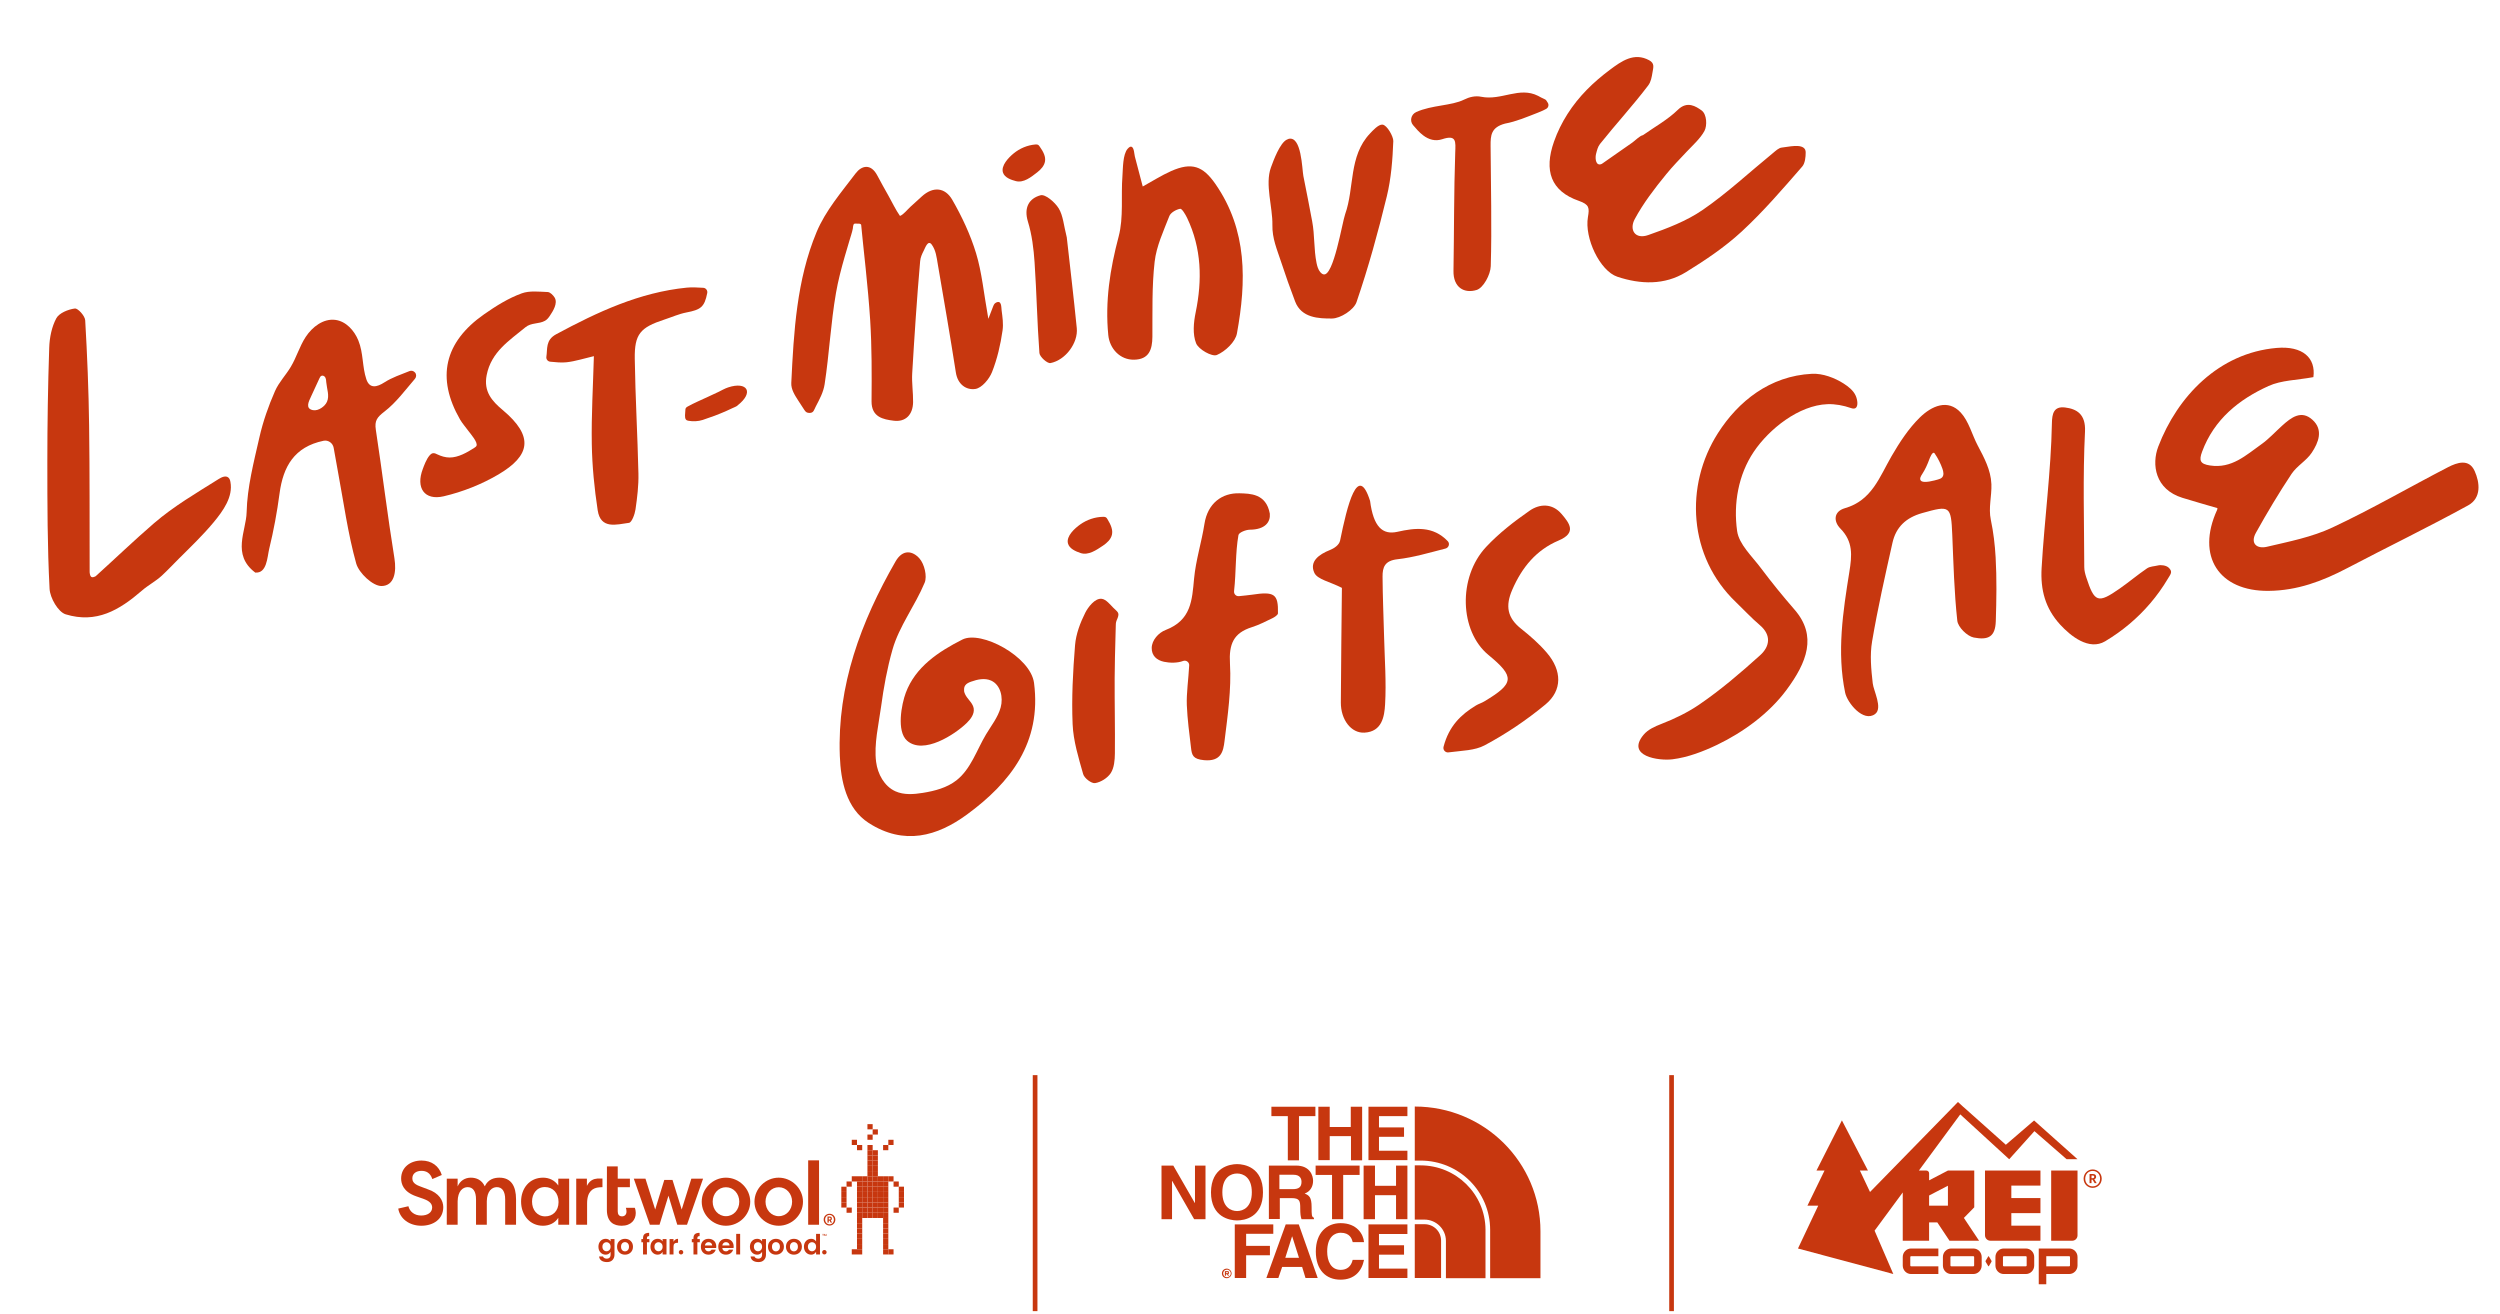 <svg width="466" height="245" viewBox="0 0 466 245" fill="none" xmlns="http://www.w3.org/2000/svg">
<path d="M60.295 82.162C54.867 83.299 52.781 86.942 52.108 91.979C51.651 95.459 51.005 98.908 50.177 102.316C49.806 103.875 49.764 106.913 47.579 106.728C43.145 103.392 45.89 98.981 45.971 95.496C46.079 90.834 47.302 86.156 48.346 81.555C49.016 78.596 50.038 75.666 51.263 72.892C52.006 71.211 53.295 69.918 54.215 68.361C55.279 66.578 55.84 64.545 56.983 62.802C58.206 60.934 60.275 59.346 62.495 59.626C64.5 59.881 66.046 61.609 66.802 63.479C67.751 65.809 67.506 68.38 68.287 70.695C68.895 72.509 70.263 72.172 71.659 71.272C73.08 70.358 74.731 69.815 76.32 69.174C76.687 69.026 77.099 69.126 77.366 69.444C77.646 69.779 77.632 70.266 77.353 70.6C75.527 72.722 73.844 75.038 71.671 76.709C70.279 77.783 69.796 78.409 70.055 80.112C71.272 88.081 72.231 96.095 73.52 104.06C73.933 106.623 73.499 109.21 71.113 109.235C69.495 109.25 66.899 106.821 66.394 105.025C64.835 99.434 64.059 93.621 62.988 87.897C62.717 86.435 62.466 84.978 62.196 83.47C62.037 82.583 61.186 81.975 60.304 82.16L60.295 82.162ZM60.646 70.369C60.499 70.111 60.183 69.93 59.912 70.052C59.726 70.14 59.625 70.341 59.539 70.53C59.012 71.678 58.485 72.825 57.949 73.974C57.554 74.833 56.848 76.159 58.329 76.452C58.87 76.557 59.438 76.354 59.897 76.052C60.339 75.763 60.736 75.371 60.951 74.884C61.447 73.769 60.927 72.498 60.819 71.281C60.793 70.984 60.79 70.663 60.639 70.379L60.646 70.369Z" fill="#C7370F"/>
<path d="M17.816 107.425C21.449 104.137 24.988 100.737 28.7 97.536C32.413 94.335 36.619 91.897 40.766 89.286C41.318 88.94 42.071 88.594 42.568 89.018C42.805 89.214 42.897 89.527 42.953 89.838C43.465 92.594 41.621 95.186 39.829 97.347C37.825 99.757 35.558 101.931 33.343 104.131C32.323 105.138 31.273 106.278 30.189 107.278C29.026 108.356 27.624 109.065 26.452 110.09C22.211 113.762 17.959 116.254 12.245 114.512C10.841 114.086 9.324 111.445 9.24 109.748C8.829 101.882 8.826 93.989 8.824 86.105C8.825 78.999 8.936 71.901 9.175 64.798C9.236 62.937 9.635 60.924 10.502 59.322C11.04 58.338 12.707 57.673 13.95 57.505C14.522 57.43 15.837 58.889 15.882 59.705C16.261 66.221 16.524 72.749 16.611 79.272C16.736 88.406 16.686 97.536 16.71 106.67C16.799 107.524 17.028 107.831 17.814 107.416L17.816 107.425Z" fill="#C7370F"/>
<path d="M110.697 66.387C108.807 66.827 107.233 67.347 105.617 67.526C104.621 67.64 103.591 67.513 102.568 67.422C102.102 67.377 101.771 66.96 101.844 66.499C102.077 65.037 101.654 63.392 103.666 62.308C111.367 58.163 119.198 54.49 128.033 53.613C129.032 53.517 130.053 53.59 131.079 53.645C131.568 53.667 131.927 54.134 131.83 54.618C131.315 57.265 130.602 57.731 127.947 58.244C126.548 58.513 125.219 59.117 123.852 59.563C119.345 61.039 118.254 62.26 118.32 66.872C118.425 74.005 118.842 81.137 119.003 88.278C119.054 90.503 118.777 92.742 118.458 94.951C118.329 95.862 117.76 97.392 117.241 97.458C114.959 97.757 111.957 98.734 111.409 95.114C110.79 91.04 110.38 86.91 110.311 82.793C110.219 77.37 110.546 71.936 110.699 66.396L110.697 66.387Z" fill="#C7370F"/>
<path d="M80.087 84.865C80.279 84.656 80.474 84.52 80.687 84.482C80.989 84.428 81.281 84.577 81.552 84.712C82.253 85.044 83.017 85.274 83.797 85.281C85.429 85.291 87.096 84.324 88.434 83.461C88.581 83.362 88.737 83.26 88.811 83.11C89.137 82.475 87.692 80.847 87.351 80.377C86.838 79.663 86.212 78.978 85.764 78.216C81.299 70.463 82.787 63.787 90.242 58.578C92.439 57.04 94.785 55.567 97.28 54.671C98.726 54.156 100.432 54.373 102.082 54.434C102.569 54.448 103.127 55.053 103.383 55.465C104.022 56.523 103.069 58.003 102.483 58.877C102.245 59.231 101.976 59.572 101.602 59.785C100.447 60.441 99.03 60.099 97.93 61.011C94.963 63.465 91.561 65.585 90.716 69.921C90.112 72.987 91.711 74.761 93.683 76.413C99.607 81.369 98.827 84.942 92.906 88.439C89.775 90.281 86.235 91.684 82.701 92.51C79.106 93.346 77.465 90.929 78.812 87.409C79.016 86.86 79.485 85.54 80.09 84.882L80.087 84.865Z" fill="#C7370F"/>
<path d="M137.468 75.605C137.203 75.808 136.806 75.943 136.502 76.089C136.148 76.262 135.784 76.428 135.428 76.584C134.698 76.907 133.965 77.212 133.219 77.492C132.472 77.772 131.731 78.033 130.978 78.278C130.174 78.541 129.185 78.59 128.351 78.437C128.163 78.407 127.969 78.35 127.851 78.197C127.564 77.827 127.738 77.008 127.744 76.577C127.746 76.384 127.753 76.172 127.872 76.014C127.946 75.918 128.053 75.853 128.161 75.788C129.368 75.114 130.655 74.581 131.914 73.99C132.565 73.69 133.208 73.392 133.858 73.083C134.507 72.774 135.102 72.411 135.751 72.204C139.254 71.054 140.648 73.112 137.456 75.588L137.468 75.605Z" fill="#C7370F"/>
<path d="M159.236 41.719C159.236 41.719 159.218 41.723 159.211 41.733C158.99 41.882 159.01 42.401 158.961 42.639C158.798 43.419 158.53 44.172 158.31 44.935C158.01 45.922 157.713 46.919 157.433 47.912C156.801 50.113 156.22 52.341 155.828 54.6C154.848 60.224 154.577 65.969 153.711 71.618C153.485 73.114 152.745 74.456 152.057 75.778C151.73 76.405 151.674 76.964 150.915 76.972C150.431 76.976 150.193 76.826 149.926 76.407C149.568 75.839 149.192 75.275 148.827 74.718C148.193 73.732 147.431 72.596 147.496 71.376C147.959 61.843 148.492 52.187 152.206 43.271C153.864 39.284 156.85 35.81 159.5 32.304C160.612 30.842 162.326 30.443 163.515 32.684C164.193 33.964 164.906 35.237 165.618 36.502C166.33 37.766 166.943 39.094 167.754 40.249C168.4 40.023 169.15 39.047 169.671 38.578C170.388 37.928 171.096 37.279 171.813 36.629C173.945 34.681 176.171 34.941 177.497 37.231C179.304 40.369 180.888 43.739 181.939 47.205C183.026 50.773 183.36 54.578 184.229 59.431C184.511 58.703 184.791 57.966 185.072 57.238C185.205 56.903 185.312 56.582 185.648 56.412C186.716 55.882 186.624 57.208 186.701 57.844C186.86 59.089 187.057 60.344 186.878 61.594C186.499 64.235 185.887 66.9 184.909 69.364C184.391 70.666 183.01 72.314 181.817 72.5C180.141 72.755 178.521 71.689 178.173 69.435C177.118 62.674 175.946 55.924 174.793 49.18C174.576 47.919 174.451 46.659 173.674 45.59C172.97 44.626 172.45 46.221 172.19 46.716C171.87 47.332 171.574 47.98 171.516 48.677C170.905 55.646 170.451 62.622 170.034 69.601C169.931 71.378 170.227 73.184 170.2 74.974C170.164 77.279 168.816 78.702 166.596 78.422C164.638 78.177 162.431 77.767 162.456 74.786C162.501 69.769 162.516 64.739 162.205 59.731C161.997 56.472 161.689 53.221 161.355 49.975C161.198 48.483 161.041 46.991 160.882 45.49C160.803 44.745 160.724 43.998 160.655 43.251C160.615 42.874 160.576 42.505 160.545 42.126C160.531 41.945 160.552 41.859 160.398 41.768C160.234 41.669 160.027 41.688 159.836 41.694C159.671 41.696 159.413 41.633 159.252 41.707L159.236 41.719Z" fill="#C7370F"/>
<path d="M298.243 30.646C298.296 30.636 298.341 30.628 298.403 30.617C298.518 30.597 298.623 30.514 298.721 30.451C299.9 29.617 301.08 28.792 302.261 27.976C302.928 27.509 303.588 27.052 304.256 26.584C304.752 26.239 305.655 25.299 306.25 25.192C308.445 23.645 310.863 22.315 312.756 20.465C314.51 18.75 316.134 19.842 317.173 20.581C318.171 21.299 318.232 23.431 317.711 24.404C316.941 25.832 315.486 27.119 314.379 28.297C313.087 29.673 311.763 31.027 310.57 32.495C308.422 35.123 306.321 37.862 304.719 40.832C303.641 42.838 304.767 44.678 307.231 43.816C310.756 42.581 314.374 41.209 317.414 39.108C322.002 35.942 326.12 32.091 330.458 28.549C330.978 28.126 331.56 27.546 332.157 27.503C333.152 27.435 335.908 26.666 336.488 27.909C336.564 28.078 336.581 28.277 336.579 28.469C336.578 29.23 336.472 30.43 335.94 31.038C332.318 35.203 328.697 39.423 324.65 43.16C321.522 46.046 317.91 48.478 314.265 50.725C310.274 53.188 305.774 53.014 301.48 51.586C298.219 50.503 295.314 44.357 295.99 40.463C296.281 38.763 296.268 38.124 294.285 37.435C289.071 35.622 287.765 31.808 289.663 26.404C290.943 22.759 293.078 19.493 295.78 16.738C297.103 15.384 298.559 14.152 300.069 13.021C302.266 11.382 304.595 9.711 307.393 11.224C308.477 11.808 308.18 12.549 308.018 13.539C307.881 14.36 307.745 15.236 307.227 15.924C304.383 19.675 301.185 23.141 298.246 26.827C297.813 27.372 297.677 28.046 297.501 28.7C297.359 29.238 297.324 30.728 298.254 30.653L298.243 30.646Z" fill="#C7370F"/>
<path d="M210.907 27.338C211.414 27.558 211.42 28.72 211.538 29.175C212.028 31.038 212.517 32.901 213.006 34.764C214.774 33.797 216.482 32.695 218.314 31.881C222.133 30.199 224.214 30.925 226.546 34.281C232.54 42.904 232.331 52.474 230.565 62.149C230.281 63.73 228.392 65.505 226.817 66.172C225.922 66.543 223.417 65.133 222.957 63.997C222.282 62.323 222.482 60.117 222.87 58.244C224.119 52.178 223.981 46.296 221.281 40.626C220.96 39.96 220.305 38.859 219.986 38.917C219.232 39.052 218.209 39.629 217.96 40.287C216.882 43.062 215.556 45.882 215.225 48.789C214.697 53.407 214.84 58.097 214.806 62.764C214.791 65.185 214.164 67 211.389 67.049C208.769 67.096 206.833 64.98 206.584 62.461C205.963 56.18 206.908 50.159 208.52 44.074C209.464 40.499 208.93 36.547 209.224 32.767C209.327 31.449 209.266 28.758 210.206 27.72C210.512 27.381 210.733 27.287 210.893 27.359L210.907 27.338Z" fill="#C7370F"/>
<path d="M240.111 25.909C242.627 25.129 242.697 31.554 242.95 32.818C243.518 35.629 244.057 38.435 244.589 41.252C245.078 43.829 244.88 46.456 245.404 49.026C245.532 49.636 245.707 50.254 246.104 50.733C246.266 50.923 246.461 51.09 246.709 51.146C248.571 51.573 250.192 41.448 250.735 39.931C252.502 34.972 251.36 29.105 255.374 24.879C255.844 24.383 256.926 23.164 257.689 23.229C258.543 23.296 259.735 25.454 259.711 26.291C259.58 29.749 259.312 33.267 258.5 36.608C256.886 43.243 255.068 49.86 252.854 56.318C252.36 57.753 249.865 59.363 248.282 59.371C245.803 59.385 242.588 59.274 241.415 56.206C240.485 53.772 239.614 51.309 238.804 48.835C238.038 46.5 237.12 44.439 237.175 41.938C237.241 38.621 235.762 34.353 236.897 31.228C237.37 29.935 238.579 26.614 239.891 26.013C239.968 25.981 240.045 25.949 240.123 25.926L240.111 25.909Z" fill="#C7370F"/>
<path d="M288.503 19.149C288.768 19.559 288.609 20.1 288.171 20.316C287.709 20.545 287.649 20.62 286.639 21.012C284.694 21.763 282.604 22.668 280.546 23.037C277.915 23.737 277.836 25.244 277.847 27.192C277.885 34.667 278.098 42.147 277.878 49.612C277.83 51.187 276.506 53.658 275.248 54.048C272.94 54.764 270.872 53.596 270.929 50.49C271.053 43.152 271.001 35.808 271.254 28.474C271.328 26.382 271.53 25.054 268.815 25.952C267.536 26.374 266.33 26.031 265.28 25.23C264.56 24.691 263.97 24 263.389 23.316C262.74 22.553 262.998 21.335 263.988 20.883C266.885 19.568 270.577 19.731 272.897 18.573C273.897 18.074 275.004 17.812 276.097 18.037C279.878 18.798 283.183 16.081 286.699 17.869C287.082 18.066 287.443 18.294 287.836 18.444C288.013 18.513 288.169 18.613 288.261 18.771L288.503 19.149Z" fill="#C7370F"/>
<path d="M198.838 44.169C199.433 49.483 200.131 55.329 200.712 61.177C200.98 63.904 198.627 67.127 195.805 67.678C195.23 67.79 193.791 66.51 193.746 65.794C193.325 60.174 193.229 54.523 192.844 48.896C192.671 46.345 192.351 43.737 191.604 41.307C190.806 38.694 191.817 36.974 193.966 36.397C194.848 36.157 196.644 37.694 197.344 38.842C198.174 40.204 198.277 42.008 198.829 44.17L198.838 44.169Z" fill="#C7370F"/>
<path d="M194.635 28.806C194.79 29.209 194.856 29.628 194.794 30.051C194.664 30.907 194.017 31.591 193.334 32.125C192.201 33.006 190.802 34.145 189.341 33.756C188.475 33.526 187.276 33.119 186.962 32.186C186.517 30.874 188.037 29.338 188.939 28.599C190.081 27.662 191.502 27.06 192.981 26.932C193.135 26.923 193.298 26.912 193.436 26.97C193.605 27.04 193.715 27.195 193.814 27.342C194.132 27.788 194.439 28.274 194.632 28.789L194.635 28.806Z" fill="#C7370F"/>
<path d="M179.683 128.728C179.749 129.169 179.976 129.629 180.249 129.992C180.729 130.64 181.364 131.244 181.496 132.042C181.664 133.078 180.946 134.033 180.194 134.767C178.016 136.897 172.131 140.751 169.079 138.065C167.079 136.312 168.04 131.28 168.836 129.141C170.63 124.318 174.907 121.477 179.385 119.212C182.881 117.444 192.103 122.386 192.745 127.301C194.174 138.393 188.372 145.87 180.233 151.834C174.714 155.873 168.53 157.65 161.932 153.405C157.74 150.712 156.716 145.54 156.543 140.91C156.034 127.787 160.481 115.883 166.925 104.66C168.292 102.282 170.156 102.688 171.401 104.112C172.307 105.153 172.858 107.409 172.354 108.62C170.583 112.881 167.591 116.731 166.354 121.102C165.366 124.578 164.715 128.148 164.233 131.728C163.792 134.995 162.879 138.734 163.308 142.02C163.598 144.275 164.823 146.551 166.894 147.494C168.483 148.21 170.316 148.068 172.031 147.79C174.251 147.429 176.512 146.84 178.285 145.454C180.97 143.345 182.039 139.842 183.785 136.909C184.765 135.264 186.017 133.719 186.526 131.863C187.036 130.007 186.514 127.674 184.766 126.873C183.597 126.336 182.219 126.625 181.006 127.064C180.602 127.21 180.174 127.396 179.923 127.75C179.721 128.042 179.673 128.374 179.72 128.724L179.683 128.728Z" fill="#C7370F"/>
<path d="M221.667 124.042C221.705 123.441 221.106 122.992 220.532 123.203C219.483 123.606 218.054 123.592 216.964 123.355C215.598 123.063 214.657 122.213 214.679 120.773C214.7 119.324 215.951 117.939 217.268 117.432C222.055 115.6 222.196 111.889 222.579 107.825C222.901 104.403 223.978 101.066 224.507 97.659C225.101 93.815 227.782 91.846 231.06 91.95C232.971 92.014 236.007 91.958 236.696 95.747C236.835 97.3 235.841 98.724 232.939 98.738C232.296 98.742 230.939 99.224 230.846 99.747C230.265 103.021 230.429 106.615 230.03 110.186C229.966 110.725 230.408 111.181 230.952 111.123C231.865 111.024 232.605 110.963 233.341 110.856C237.555 110.215 238.29 110.705 238.212 114.316C238.209 114.634 237.581 115.037 237.164 115.241C235.913 115.842 234.667 116.49 233.358 116.902C229.927 117.981 229.049 120.045 229.266 123.708C229.549 128.494 228.842 133.367 228.248 138.163C228.02 140.027 227.635 142 224.42 141.694C222.345 141.497 222.163 140.761 222.004 139.369C221.692 136.733 221.332 134.093 221.224 131.445C221.135 129.233 221.527 126.633 221.666 124.033L221.667 124.042Z" fill="#C7370F"/>
<path d="M269.984 140.245C269.404 140.317 268.924 139.762 269.078 139.195C270.082 135.353 272.305 133.2 275.126 131.496C275.617 131.2 276.188 131.036 276.678 130.74C282.298 127.372 282.401 126.166 277.443 122.081C272.076 117.657 271.714 107.634 277.001 101.959C279.386 99.406 282.228 97.205 285.102 95.206C286.994 93.882 289.344 93.778 291.075 95.803C292.549 97.529 293.945 99.311 290.526 100.753C286.357 102.518 283.691 105.755 281.883 109.935C280.568 112.97 280.963 115.159 283.534 117.196C285.248 118.551 286.919 120.023 288.329 121.672C291.169 124.988 291.25 128.684 288.071 131.314C284.566 134.212 280.729 136.8 276.731 138.93C274.912 139.9 272.58 139.909 270.003 140.243L269.984 140.245Z" fill="#C7370F"/>
<path d="M250.13 109.578C247.897 108.428 245.556 108.008 244.993 106.772C244.019 104.665 245.855 103.337 247.887 102.53C248.639 102.235 249.617 101.616 249.795 100.757C251.118 94.239 253.093 86.149 255.384 93.378C256.005 98.183 257.686 99.757 260.475 99.129C263.773 98.382 267.12 98.002 269.866 100.88C270.298 101.337 270.053 102.091 269.444 102.25C266.401 103.026 263.473 103.911 260.485 104.243C258.124 104.507 257.694 105.72 257.708 107.492C257.73 111.241 257.9 114.984 257.996 118.735C258.102 122.915 258.424 127.117 258.182 131.278C258.054 133.56 257.604 136.39 254.337 136.564C251.86 136.701 249.914 134.148 249.933 130.945C249.965 123.54 250.071 116.127 250.131 109.587L250.13 109.578Z" fill="#C7370F"/>
<path d="M208.187 115.509C208.076 115.782 207.991 116.034 207.985 116.492C207.966 117.185 207.947 117.877 207.929 118.57C207.857 121.2 207.786 123.831 207.772 126.464C207.752 131.133 207.863 135.797 207.815 140.46C207.799 141.694 207.681 143.115 207.05 144.098C206.458 145.011 205.191 145.811 204.116 145.973C203.446 146.073 202.113 145.05 201.9 144.289C201.04 141.246 200.068 138.122 199.937 135C199.726 130.094 199.995 125.147 200.391 120.251C200.561 118.188 201.352 116.087 202.289 114.222C202.788 113.226 204.09 111.443 205.378 111.621C206.183 111.73 206.941 112.703 207.486 113.251C208.262 114.045 208.721 114.145 208.336 115.166C208.294 115.292 208.24 115.401 208.205 115.507L208.187 115.509Z" fill="#C7370F"/>
<path d="M207.191 98.378C207.321 98.802 207.359 99.237 207.265 99.667C207.069 100.538 206.356 101.193 205.617 101.693C204.389 102.516 202.871 103.585 201.398 103.081C200.526 102.783 199.324 102.278 199.069 101.297C198.705 99.918 200.376 98.45 201.356 97.756C202.596 96.876 204.099 96.359 205.627 96.334C205.786 96.336 205.954 96.336 206.092 96.406C206.26 96.49 206.362 96.656 206.453 96.815C206.748 97.296 207.028 97.817 207.189 98.359L207.191 98.378Z" fill="#C7370F"/>
<path d="M431.205 70.299C428.136 70.867 425.242 70.863 422.852 71.954C417.317 74.462 412.711 78.177 410.474 84.188C409.862 85.832 410.081 86.484 411.944 86.765C416.001 87.389 418.663 84.831 421.531 82.803C422.932 81.81 424.114 80.49 425.401 79.334C427.072 77.83 428.956 76.355 431.045 78.252C433.125 80.132 432.161 82.499 430.909 84.387C429.921 85.879 428.131 86.844 427.143 88.336C424.781 91.888 422.591 95.561 420.511 99.293C419.387 101.308 420.683 102.352 422.523 101.926C426.662 100.953 430.956 100.114 434.762 98.326C442.082 94.898 449.096 90.818 456.288 87.097C458.016 86.2 460.224 85.454 461.274 87.796C462.255 89.978 462.554 92.831 460.054 94.206C452.636 98.276 445.011 101.974 437.516 105.904C432.91 108.321 428.234 110.088 422.873 110.139C413.606 110.235 409.313 103.683 413.267 95.049C413.344 94.874 413.321 94.658 413.318 94.711C411.109 94.063 408.957 93.462 406.816 92.798C401.683 91.221 401.039 86.555 402.297 83.254C405.874 73.898 413.585 65.789 424.366 64.854C429.214 64.437 431.704 66.712 431.215 70.307L431.205 70.299Z" fill="#C7370F"/>
<path d="M371.193 90.202C371.193 90.202 371.197 90.237 371.198 90.254C371.274 92.5 370.621 94.657 371.089 96.886C371.578 99.228 371.849 101.496 371.987 103.91C372.212 107.867 372.141 111.847 372.015 115.806C371.918 118.649 370.681 119.37 367.913 118.835C366.687 118.599 364.969 116.899 364.84 115.703C364.259 110.399 364.129 105.038 363.903 99.695C363.674 94.231 363.476 94.182 358.301 95.635C355.271 96.487 353.409 98.249 352.753 101.187C351.386 107.297 350.001 113.409 348.956 119.572C348.526 122.091 348.781 124.782 349.077 127.363C349.228 128.768 350.98 131.999 349.519 133.094C347.344 134.714 344.332 131.014 343.933 129.102C342.371 121.527 343.529 114.046 344.718 106.613C345.217 103.516 345.442 100.967 343.048 98.524C341.758 97.216 341.74 95.342 343.901 94.723C348.911 93.288 350.349 88.898 352.589 85.026C354.075 82.463 355.753 79.889 357.846 77.83C360.051 75.672 363.085 74.293 365.489 76.91C366.989 78.537 367.605 81.075 368.64 83.033C369.829 85.281 371.089 87.609 371.193 90.202ZM358.014 89.554C358.486 90.195 360.685 89.529 361.213 89.384C361.503 89.3 361.817 89.205 362.02 88.973C362.388 88.565 362.257 87.921 362.078 87.397C361.723 86.383 361.232 85.41 360.619 84.52C360.235 83.965 359.698 85.417 359.617 85.636C359.264 86.595 358.854 87.508 358.298 88.365C358.17 88.563 358.034 88.771 357.962 88.998C357.892 89.242 357.921 89.423 358.013 89.545L358.014 89.554Z" fill="#C7370F"/>
<path d="M345.832 76.091C345.649 76.181 345.387 76.192 345.031 76.064C343.611 75.576 342.114 75.282 340.621 75.338C335.312 75.542 329.763 79.954 326.899 84.218C324.036 88.481 323.074 93.873 323.802 99.003C324.155 101.464 326.587 103.692 328.237 105.899C330.224 108.552 332.326 111.132 334.499 113.633C338.762 118.531 336.804 123.469 333.015 128.586C329.77 132.97 324.966 136.478 320.089 138.827C317.496 140.071 314.6 141.182 311.735 141.534C309.2 141.851 303.055 140.971 306.343 136.986C307.189 135.965 308.463 135.416 309.699 134.932C312.074 134.018 314.607 132.789 316.706 131.353C320.732 128.604 324.473 125.403 328.101 122.127C329.851 120.544 330.271 118.421 328.022 116.515C326.459 115.193 325.077 113.676 323.591 112.257C314.679 103.766 313.984 90.494 320.235 80.718C323.994 74.833 329.864 70.07 337.748 69.676C339.754 69.573 342.013 70.435 343.671 71.501C344.547 72.064 345.476 72.789 345.906 73.768C346.218 74.462 346.446 75.771 345.831 76.082L345.832 76.091Z" fill="#C7370F"/>
<path d="M404.401 105.991C404.988 106.638 404.57 107.069 404.094 107.865C403.13 109.495 402.025 111.035 400.794 112.474C398.404 115.275 395.556 117.651 392.401 119.535C389.402 121.322 385.965 118.562 384.017 116.431C381.243 113.398 380.322 109.981 380.556 105.887C381.077 96.887 382.308 87.897 382.476 78.883C382.506 77.126 382.808 75.699 384.923 75.953C387.074 76.221 388.807 77.174 388.644 80.454C388.225 88.856 388.486 97.289 388.508 105.714C388.507 106.354 388.683 107.01 388.88 107.62C390.412 112.313 391.051 112.542 395.096 109.721C396.833 108.508 398.456 107.132 400.204 105.943C400.751 105.569 401.55 105.57 402.241 105.399C402.822 105.258 403.765 105.384 404.222 105.8C404.291 105.862 404.349 105.917 404.399 105.974L404.401 105.991Z" fill="#C7370F"/>
<g clip-path="url(#clip0_5668_34070)">
<path d="M162.663 209.54H161.69V210.512H162.663V209.54Z" fill="#C7370F"/>
<path d="M163.637 210.512H162.663V211.482H163.637V210.512Z" fill="#C7370F"/>
<path d="M162.663 211.483H161.69V212.455H162.663V211.483Z" fill="#C7370F"/>
<path d="M162.663 213.427H161.69V214.399H162.663V213.427Z" fill="#C7370F"/>
<path d="M162.663 214.399H161.69V215.371H162.663V214.399Z" fill="#C7370F"/>
<path d="M163.637 214.399L162.663 214.399V215.371H163.637V214.399Z" fill="#C7370F"/>
<path d="M162.663 215.371H161.69V216.343H162.663V215.371Z" fill="#C7370F"/>
<path d="M163.637 215.371H162.663V216.343H163.637V215.371Z" fill="#C7370F"/>
<path d="M162.663 216.343H161.69V217.313H162.663V216.343Z" fill="#C7370F"/>
<path d="M163.637 216.343H162.663V217.313H163.637V216.343Z" fill="#C7370F"/>
<path d="M162.663 217.313H161.69V218.285H162.663V217.313Z" fill="#C7370F"/>
<path d="M163.637 217.313H162.663V218.285H163.637V217.313Z" fill="#C7370F"/>
<path d="M162.663 218.285H161.69V219.256H162.663V218.285Z" fill="#C7370F"/>
<path d="M163.637 218.285H162.663V219.256H163.637V218.285Z" fill="#C7370F"/>
<path d="M162.663 219.256H161.69V220.229H162.663V219.256Z" fill="#C7370F"/>
<path d="M163.637 219.256H162.663V220.229H163.637V219.256Z" fill="#C7370F"/>
<path d="M160.717 219.256H159.743V220.229H160.717V219.256Z" fill="#C7370F"/>
<path d="M157.796 221.2H156.823V222.172H157.796V221.2Z" fill="#C7370F"/>
<path d="M161.69 219.256L160.717 219.256V220.229H161.69V219.256Z" fill="#C7370F"/>
<path d="M159.744 219.256H158.769V220.229H159.744V219.256Z" fill="#C7370F"/>
<path d="M158.769 220.229L157.796 220.229V221.2L158.769 221.201V220.229Z" fill="#C7370F"/>
<path d="M167.532 220.229H166.557V221.201H167.532V220.229Z" fill="#C7370F"/>
<path d="M157.796 222.172H156.823V223.144H157.796V222.172Z" fill="#C7370F"/>
<path d="M157.796 223.144H156.823V224.116H157.796V223.144Z" fill="#C7370F"/>
<path d="M157.796 224.116H156.823V225.088H157.796V224.116Z" fill="#C7370F"/>
<path d="M158.769 225.088L157.796 225.088V226.06H158.769V225.088Z" fill="#C7370F"/>
<path d="M168.505 221.2L167.532 221.201V222.172H168.505V221.2Z" fill="#C7370F"/>
<path d="M168.505 222.172H167.532V223.144H168.505V222.172Z" fill="#C7370F"/>
<path d="M168.505 223.144H167.532V224.116H168.505V223.144Z" fill="#C7370F"/>
<path d="M168.505 224.116H167.532V225.088H168.505V224.116Z" fill="#C7370F"/>
<path d="M167.532 225.088L166.557 225.088V226.06H167.532V225.088Z" fill="#C7370F"/>
<path d="M165.584 219.256H164.61V220.229H165.584V219.256Z" fill="#C7370F"/>
<path d="M166.557 219.256H165.583V220.229L166.557 220.229V219.256Z" fill="#C7370F"/>
<path d="M164.61 219.256L163.637 219.256V220.229H164.61V219.256Z" fill="#C7370F"/>
<path d="M162.663 220.229H161.69V221.201H162.663V220.229Z" fill="#C7370F"/>
<path d="M163.637 220.229H162.663V221.201H163.637V220.229Z" fill="#C7370F"/>
<path d="M160.717 220.229H159.743V221.201H160.717V220.229Z" fill="#C7370F"/>
<path d="M161.69 220.229L160.717 220.229L160.717 221.201H161.69V220.229Z" fill="#C7370F"/>
<path d="M165.584 220.229H164.61V221.201H165.584V220.229Z" fill="#C7370F"/>
<path d="M164.609 220.229L163.637 220.229V221.201H164.61L164.609 220.229Z" fill="#C7370F"/>
<path d="M162.663 221.201H161.69V222.172H162.663V221.201Z" fill="#C7370F"/>
<path d="M163.637 221.201H162.663V222.172H163.637V221.201Z" fill="#C7370F"/>
<path d="M160.717 221.201H159.743V222.172H160.717V221.201Z" fill="#C7370F"/>
<path d="M161.69 221.201L160.717 221.2L160.717 222.172H161.69V221.201Z" fill="#C7370F"/>
<path d="M165.584 221.201H164.61V222.172H165.584V221.201Z" fill="#C7370F"/>
<path d="M164.609 221.2L163.637 221.201V222.172H164.61L164.609 221.2Z" fill="#C7370F"/>
<path d="M162.663 222.172H161.69V223.144H162.663V222.172Z" fill="#C7370F"/>
<path d="M163.637 222.172H162.663V223.144H163.637V222.172Z" fill="#C7370F"/>
<path d="M160.717 222.172H159.743V223.144H160.717V222.172Z" fill="#C7370F"/>
<path d="M161.69 222.172L160.717 222.173L160.717 223.144H161.69V222.172Z" fill="#C7370F"/>
<path d="M165.584 222.172H164.61V223.144H165.584V222.172Z" fill="#C7370F"/>
<path d="M164.609 222.173L163.637 222.172V223.144H164.61L164.609 222.173Z" fill="#C7370F"/>
<path d="M162.663 223.144H161.69V224.116H162.663V223.144Z" fill="#C7370F"/>
<path d="M163.637 223.144H162.663V224.116H163.637V223.144Z" fill="#C7370F"/>
<path d="M160.717 223.144H159.743V224.116H160.717V223.144Z" fill="#C7370F"/>
<path d="M161.69 223.144L160.717 223.145L160.717 224.116H161.69V223.144Z" fill="#C7370F"/>
<path d="M165.584 223.144H164.61V224.116H165.584V223.144Z" fill="#C7370F"/>
<path d="M164.609 223.145L163.637 223.144V224.116H164.61L164.609 223.145Z" fill="#C7370F"/>
<path d="M162.663 224.116H161.69V225.088H162.663V224.116Z" fill="#C7370F"/>
<path d="M163.637 224.116H162.663V225.088H163.637V224.116Z" fill="#C7370F"/>
<path d="M160.717 224.116H159.743V225.088H160.717V224.116Z" fill="#C7370F"/>
<path d="M161.69 224.116L160.717 224.116L160.717 225.088H161.69V224.116Z" fill="#C7370F"/>
<path d="M165.584 224.116H164.61V225.088H165.584V224.116Z" fill="#C7370F"/>
<path d="M164.609 224.116L163.637 224.116V225.088H164.61L164.609 224.116Z" fill="#C7370F"/>
<path d="M162.663 225.088H161.69V226.06H162.663V225.088Z" fill="#C7370F"/>
<path d="M163.637 225.088H162.663V226.06H163.637V225.088Z" fill="#C7370F"/>
<path d="M160.717 225.088H159.743V226.06H160.717V225.088Z" fill="#C7370F"/>
<path d="M161.69 225.088L160.717 225.088L160.717 226.06H161.69V225.088Z" fill="#C7370F"/>
<path d="M165.584 225.088H164.61V226.06H165.584V225.088Z" fill="#C7370F"/>
<path d="M164.609 225.088L163.637 225.088V226.06H164.61L164.609 225.088Z" fill="#C7370F"/>
<path d="M162.663 226.06H161.69V227.031H162.663V226.06Z" fill="#C7370F"/>
<path d="M163.637 226.06H162.663V227.031H163.637V226.06Z" fill="#C7370F"/>
<path d="M160.717 226.06H159.743V227.031H160.717V226.06Z" fill="#C7370F"/>
<path d="M160.717 227.031H159.743V228.003H160.717V227.031Z" fill="#C7370F"/>
<path d="M160.717 228.003H159.743V228.974H160.717V228.003Z" fill="#C7370F"/>
<path d="M160.717 228.974H159.743V229.945H160.717V228.974Z" fill="#C7370F"/>
<path d="M160.717 229.945H159.743V230.918H160.717V229.945Z" fill="#C7370F"/>
<path d="M160.717 230.918H159.743V231.89H160.717V230.918Z" fill="#C7370F"/>
<path d="M160.717 231.89H159.743V232.861H160.717V231.89Z" fill="#C7370F"/>
<path d="M160.717 232.861H159.743V233.833H160.717V232.861Z" fill="#C7370F"/>
<path d="M159.744 232.861H158.769V233.833H159.744V232.861Z" fill="#C7370F"/>
<path d="M165.584 227.031H164.61V228.003H165.584V227.031Z" fill="#C7370F"/>
<path d="M165.584 228.003H164.61V228.974H165.584V228.003Z" fill="#C7370F"/>
<path d="M165.584 228.974H164.61V229.945H165.584V228.974Z" fill="#C7370F"/>
<path d="M165.584 229.945H164.61V230.918H165.584V229.945Z" fill="#C7370F"/>
<path d="M165.584 230.918H164.61V231.89H165.584V230.918Z" fill="#C7370F"/>
<path d="M165.584 231.89H164.61V232.861H165.584V231.89Z" fill="#C7370F"/>
<path d="M165.584 232.861H164.61V233.833H165.584V232.861Z" fill="#C7370F"/>
<path d="M166.557 232.861H165.583V233.833H166.557V232.861Z" fill="#C7370F"/>
<path d="M161.69 226.06L160.717 226.059L160.717 227.031H161.69V226.06Z" fill="#C7370F"/>
<path d="M165.584 226.06H164.61V227.031H165.584V226.06Z" fill="#C7370F"/>
<path d="M164.609 226.059L163.637 226.06V227.031H164.609V226.059Z" fill="#C7370F"/>
<path d="M160.717 213.427H159.743V214.399H160.717V213.427Z" fill="#C7370F"/>
<path d="M165.584 213.427H164.61V214.399H165.584V213.427Z" fill="#C7370F"/>
<path d="M159.744 212.455H158.769V213.427H159.744V212.455Z" fill="#C7370F"/>
<path d="M166.557 212.455H165.583V213.427H166.557V212.455Z" fill="#C7370F"/>
<path d="M93.094 219.517C92.189 219.517 91.018 219.756 90.36 221.13C89.817 219.941 88.796 219.517 87.758 219.517C86.687 219.517 85.749 220.095 85.304 221.146V219.704H83.278V228.293H85.304V223.896C85.353 222.014 86.259 221.283 87.182 221.283C88.154 221.283 88.731 222.064 88.731 223.557V228.293H90.74V223.897C90.789 222.014 91.695 221.284 92.617 221.284C93.59 221.284 94.165 222.065 94.165 223.557V228.294H96.191V223.541C96.19 221.063 95.252 219.517 93.094 219.517Z" fill="#C7370F"/>
<path d="M104.063 220.977C103.389 219.993 102.35 219.517 101.23 219.517C98.677 219.517 97.13 221.536 97.13 223.964C97.13 226.476 98.743 228.479 101.214 228.479C102.432 228.479 103.471 227.936 104.063 227.001V228.293H106.09V219.704H104.063V220.977ZM101.625 226.73C100.11 226.73 99.172 225.508 99.172 223.98C99.172 222.505 100.045 221.266 101.577 221.266C103.076 221.266 104.113 222.402 104.113 224.065C104.113 225.763 103.008 226.73 101.625 226.73Z" fill="#C7370F"/>
<path d="M111.327 219.685C110.65 219.743 109.925 220.005 109.4 221.044V219.703H107.408V228.293H109.434V224.321C109.434 221.945 110.63 221.496 111.413 221.354C111.695 221.303 111.986 221.293 112.298 221.293V219.68C112.215 219.68 111.433 219.674 111.327 219.685Z" fill="#C7370F"/>
<path d="M116.663 225.135C116.745 225.321 116.778 225.662 116.778 225.848C116.778 226.374 116.449 226.73 115.955 226.73C115.361 226.73 115.146 226.322 115.146 225.797V221.3H117.414V219.703H115.146V217.412H113.134L113.122 221.3V225.508C113.122 227.868 114.49 228.479 115.873 228.479C117.667 228.479 118.507 227.358 118.507 226.103C118.507 225.951 118.475 225.458 118.327 225.135H116.663Z" fill="#C7370F"/>
<path d="M128.864 219.704L127.069 225.457L125.356 219.942H123.823L122.127 225.457L120.315 219.704H118.141L121.139 228.293H122.934L124.599 222.878L126.244 228.293H128.056L131.053 219.704H128.864Z" fill="#C7370F"/>
<path d="M135.314 219.517C132.909 219.517 130.802 221.519 130.802 223.997C130.802 226.493 132.909 228.479 135.314 228.479C137.751 228.479 139.844 226.475 139.844 223.997C139.844 221.538 137.751 219.517 135.314 219.517ZM135.314 226.696C133.914 226.696 132.844 225.508 132.844 223.997C132.844 222.487 133.913 221.3 135.314 221.3C136.732 221.3 137.801 222.505 137.801 223.997C137.801 225.508 136.732 226.696 135.314 226.696Z" fill="#C7370F"/>
<path d="M145.145 219.517C142.742 219.517 140.634 221.519 140.634 223.997C140.634 226.493 142.742 228.479 145.145 228.479C147.584 228.479 149.676 226.475 149.676 223.997C149.676 221.538 147.584 219.517 145.145 219.517ZM145.164 226.696C143.765 226.696 142.693 225.508 142.693 223.997C142.693 222.487 143.765 221.3 145.164 221.3C146.58 221.3 147.65 222.505 147.65 223.997C147.65 225.508 146.58 226.696 145.164 226.696Z" fill="#C7370F"/>
<path d="M152.67 216.289H150.643V228.293H152.67V216.289Z" fill="#C7370F"/>
<path d="M79.689 221.662L78.218 221.106C76.977 220.651 76.862 220.045 76.862 219.642C76.862 218.715 77.63 218.245 78.56 218.245C79.394 218.245 80.195 218.582 80.586 219.776L82.35 219.019C81.828 217.353 80.472 216.325 78.561 216.325C76.47 216.325 74.772 217.605 74.772 219.675C74.772 220.668 75.181 222.166 77.582 222.991L79.051 223.512C80.064 223.883 80.554 224.387 80.554 225.076C80.554 226.02 79.689 226.575 78.496 226.575C77.255 226.575 76.373 225.851 76.127 224.842L74.233 225.28C74.544 227.181 76.307 228.478 78.545 228.478C80.751 228.478 82.627 227.265 82.627 224.994C82.612 223.833 81.909 222.386 79.689 221.662Z" fill="#C7370F"/>
<path d="M154.622 226.245C154.015 226.245 153.531 226.732 153.531 227.339C153.531 227.956 154.015 228.444 154.622 228.444C155.236 228.444 155.708 227.956 155.708 227.339C155.708 226.732 155.236 226.245 154.622 226.245ZM154.628 228.211C154.149 228.211 153.802 227.823 153.802 227.339C153.802 226.858 154.149 226.463 154.622 226.463C155.093 226.463 155.434 226.858 155.434 227.344C155.435 227.823 155.093 228.211 154.628 228.211Z" fill="#C7370F"/>
<path d="M154.243 226.768H154.665C154.794 226.768 154.901 226.804 154.971 226.875C155.031 226.937 155.062 227.025 155.062 227.135V227.144C155.062 227.311 154.983 227.419 154.858 227.471L155.094 227.891H154.83L154.622 227.521H154.478V227.891H154.243V226.768ZM154.65 227.315C154.767 227.315 154.832 227.249 154.832 227.147V227.146C154.832 227.035 154.761 226.977 154.645 226.977H154.478V227.315H154.65Z" fill="#C7370F"/>
<path d="M111.934 233.454C111.676 233.176 111.547 232.821 111.547 232.388C111.547 231.956 111.675 231.602 111.931 231.327C112.188 231.052 112.514 230.915 112.909 230.915C113.304 230.915 113.605 231.077 113.813 231.402V230.956H114.541V233.85C114.541 234.262 114.42 234.598 114.177 234.859C113.935 235.12 113.594 235.251 113.156 235.251C112.717 235.251 112.37 235.16 112.111 234.978C111.853 234.797 111.707 234.538 111.672 234.203H112.389C112.434 234.331 112.521 234.432 112.649 234.506C112.776 234.581 112.938 234.618 113.132 234.618C113.326 234.618 113.488 234.553 113.618 234.426C113.748 234.298 113.813 234.106 113.813 233.85V233.347C113.595 233.696 113.291 233.871 112.904 233.871C112.516 233.871 112.193 233.733 111.934 233.454ZM113.584 233.013C113.737 232.863 113.813 232.656 113.813 232.393C113.813 232.131 113.737 231.924 113.584 231.773C113.431 231.623 113.254 231.548 113.049 231.548C112.844 231.548 112.667 231.623 112.516 231.771C112.365 231.919 112.29 232.126 112.29 232.389C112.29 232.651 112.366 232.859 112.519 233.011C112.671 233.163 112.848 233.239 113.052 233.239C113.255 233.239 113.431 233.164 113.584 233.013Z" fill="#C7370F"/>
<path d="M115.44 233.462C115.159 233.189 115.019 232.831 115.019 232.388C115.019 231.945 115.161 231.589 115.445 231.319C115.729 231.05 116.081 230.915 116.502 230.915C116.923 230.915 117.276 231.05 117.56 231.319C117.844 231.589 117.986 231.945 117.986 232.388C117.986 232.831 117.843 233.188 117.557 233.462C117.271 233.735 116.917 233.871 116.494 233.871C116.072 233.871 115.72 233.735 115.44 233.462ZM116.494 233.254C116.699 233.254 116.875 233.179 117.022 233.029C117.17 232.878 117.243 232.666 117.243 232.39C117.243 232.115 117.17 231.904 117.025 231.755C116.88 231.607 116.704 231.532 116.497 231.532C116.291 231.532 116.117 231.606 115.975 231.755C115.833 231.904 115.762 232.117 115.762 232.393C115.762 232.67 115.833 232.883 115.975 233.031C116.117 233.18 116.29 233.254 116.494 233.254Z" fill="#C7370F"/>
<path d="M121.047 230.956V231.553H120.589V233.83H119.862V231.553H119.55V230.956H119.862V230.795C119.862 230.45 119.954 230.197 120.137 230.038C120.321 229.879 120.61 229.8 121.005 229.8V230.412C120.852 230.412 120.745 230.442 120.683 230.5C120.621 230.559 120.589 230.658 120.589 230.796V230.957L121.047 230.956Z" fill="#C7370F"/>
<path d="M121.631 233.454C121.373 233.176 121.244 232.821 121.244 232.388C121.244 231.956 121.372 231.602 121.628 231.327C121.885 231.052 122.21 230.915 122.606 230.915C123.001 230.915 123.302 231.077 123.509 231.402V230.956H124.237V233.83H123.509V233.347C123.292 233.696 122.988 233.871 122.6 233.871C122.213 233.871 121.89 233.733 121.631 233.454ZM123.281 233.013C123.434 232.863 123.51 232.656 123.51 232.393C123.51 232.131 123.434 231.924 123.281 231.773C123.129 231.623 122.951 231.548 122.746 231.548C122.541 231.548 122.364 231.623 122.213 231.771C122.063 231.919 121.987 232.126 121.987 232.389C121.987 232.651 122.064 232.859 122.216 233.011C122.369 233.163 122.546 233.239 122.749 233.239C122.951 233.239 123.129 233.164 123.281 233.013Z" fill="#C7370F"/>
<path d="M125.542 230.956V231.465C125.736 231.098 126.016 230.915 126.384 230.915V231.662H126.201C125.984 231.662 125.819 231.716 125.708 231.825C125.597 231.934 125.541 232.122 125.541 232.388V233.83H124.809V230.956H125.542Z" fill="#C7370F"/>
<path d="M127.361 233.415C127.361 233.533 127.32 233.631 127.238 233.711C127.158 233.79 127.059 233.83 126.943 233.83C126.827 233.83 126.729 233.79 126.649 233.711C126.569 233.632 126.529 233.533 126.529 233.415C126.529 233.298 126.569 233.199 126.649 233.119C126.728 233.04 126.826 233 126.943 233C127.059 233 127.158 233.04 127.238 233.119C127.32 233.199 127.361 233.297 127.361 233.415Z" fill="#C7370F"/>
<path d="M130.447 230.956V231.553H129.99V233.83H129.262V231.553H128.951V230.956H129.262V230.795C129.262 230.45 129.354 230.197 129.538 230.038C129.721 229.879 130.011 229.8 130.405 229.8V230.412C130.253 230.412 130.146 230.442 130.083 230.5C130.021 230.559 129.99 230.658 129.99 230.796V230.957L130.447 230.956Z" fill="#C7370F"/>
<path d="M132.063 233.871C131.644 233.871 131.303 233.736 131.04 233.464C130.776 233.193 130.644 232.834 130.644 232.388C130.644 231.942 130.777 231.584 131.042 231.317C131.307 231.049 131.65 230.915 132.071 230.915C132.492 230.915 132.837 231.046 133.107 231.307C133.378 231.568 133.513 231.916 133.513 232.352C133.513 232.452 133.506 232.546 133.492 232.632H131.393C131.409 232.818 131.479 232.969 131.6 233.083C131.721 233.198 131.875 233.254 132.063 233.254C132.315 233.254 132.502 233.151 132.624 232.943H133.414C133.331 233.216 133.17 233.439 132.931 233.612C132.692 233.785 132.403 233.871 132.063 233.871ZM132.544 231.703C132.415 231.589 132.257 231.532 132.074 231.532C131.891 231.532 131.737 231.589 131.614 231.703C131.491 231.817 131.417 231.969 131.393 232.16H132.755C132.744 231.969 132.674 231.817 132.544 231.703Z" fill="#C7370F"/>
<path d="M135.306 233.871C134.887 233.871 134.545 233.736 134.282 233.464C134.019 233.193 133.888 232.834 133.888 232.388C133.888 231.942 134.02 231.584 134.284 231.317C134.55 231.049 134.892 230.915 135.313 230.915C135.734 230.915 136.08 231.046 136.35 231.307C136.62 231.568 136.755 231.916 136.755 232.352C136.755 232.452 136.748 232.546 136.734 232.632H134.635C134.652 232.818 134.722 232.969 134.843 233.083C134.964 233.198 135.118 233.254 135.305 233.254C135.558 233.254 135.745 233.151 135.867 232.943H136.657C136.574 233.216 136.412 233.439 136.174 233.612C135.935 233.785 135.645 233.871 135.306 233.871ZM135.786 231.703C135.657 231.589 135.499 231.532 135.316 231.532C135.133 231.532 134.979 231.589 134.856 231.703C134.734 231.817 134.659 231.969 134.636 232.16H135.997C135.987 231.969 135.917 231.817 135.786 231.703Z" fill="#C7370F"/>
<path d="M137.229 233.83V229.992H137.962V233.83H137.229Z" fill="#C7370F"/>
<path d="M140.173 233.454C139.914 233.176 139.785 232.821 139.785 232.388C139.785 231.956 139.913 231.602 140.17 231.327C140.426 231.052 140.752 230.915 141.147 230.915C141.542 230.915 141.843 231.077 142.051 231.402V230.956H142.779V233.85C142.779 234.262 142.658 234.598 142.415 234.859C142.173 235.12 141.832 235.251 141.394 235.251C140.956 235.251 140.608 235.16 140.349 234.978C140.091 234.797 139.945 234.538 139.911 234.203H140.628C140.673 234.331 140.76 234.432 140.887 234.506C141.015 234.581 141.176 234.618 141.37 234.618C141.564 234.618 141.727 234.553 141.857 234.426C141.987 234.298 142.052 234.106 142.052 233.85V233.347C141.834 233.696 141.53 233.871 141.142 233.871C140.755 233.871 140.431 233.733 140.173 233.454ZM141.822 233.013C141.975 232.863 142.051 232.656 142.051 232.393C142.051 232.131 141.975 231.924 141.822 231.773C141.67 231.623 141.492 231.548 141.287 231.548C141.082 231.548 140.905 231.623 140.754 231.771C140.604 231.919 140.528 232.126 140.528 232.389C140.528 232.651 140.604 232.859 140.757 233.011C140.91 233.163 141.086 233.239 141.29 233.239C141.493 233.239 141.67 233.164 141.822 233.013Z" fill="#C7370F"/>
<path d="M143.574 233.462C143.294 233.189 143.153 232.831 143.153 232.388C143.153 231.945 143.295 231.589 143.579 231.319C143.864 231.05 144.216 230.915 144.637 230.915C145.058 230.915 145.411 231.05 145.695 231.319C145.978 231.589 146.12 231.945 146.12 232.388C146.12 232.831 145.978 233.188 145.692 233.462C145.405 233.735 145.052 233.871 144.629 233.871C144.207 233.871 143.855 233.735 143.574 233.462ZM144.629 233.254C144.833 233.254 145.009 233.179 145.156 233.029C145.304 232.878 145.377 232.666 145.377 232.39C145.377 232.115 145.305 231.904 145.159 231.755C145.014 231.607 144.838 231.532 144.632 231.532C144.426 231.532 144.252 231.606 144.11 231.755C143.968 231.904 143.897 232.117 143.897 232.393C143.897 232.67 143.968 232.883 144.11 233.031C144.252 233.18 144.425 233.254 144.629 233.254Z" fill="#C7370F"/>
<path d="M146.926 233.462C146.645 233.189 146.505 232.831 146.505 232.388C146.505 231.945 146.647 231.589 146.931 231.319C147.215 231.05 147.568 230.915 147.988 230.915C148.41 230.915 148.762 231.05 149.046 231.319C149.33 231.589 149.472 231.945 149.472 232.388C149.472 232.831 149.329 233.188 149.043 233.462C148.757 233.735 148.403 233.871 147.981 233.871C147.559 233.871 147.206 233.735 146.926 233.462ZM147.981 233.254C148.185 233.254 148.361 233.179 148.508 233.029C148.655 232.878 148.729 232.666 148.729 232.39C148.729 232.115 148.656 231.904 148.511 231.755C148.366 231.607 148.189 231.532 147.983 231.532C147.777 231.532 147.603 231.606 147.461 231.755C147.32 231.904 147.248 232.117 147.248 232.393C147.248 232.67 147.32 232.883 147.461 233.031C147.603 233.18 147.776 233.254 147.981 233.254Z" fill="#C7370F"/>
<path d="M150.238 233.454C149.98 233.176 149.852 232.82 149.852 232.388C149.852 231.956 149.979 231.602 150.236 231.327C150.492 231.052 150.818 230.914 151.213 230.914C151.608 230.914 151.909 231.077 152.117 231.402V229.991H152.845V233.829H152.117V233.346C151.899 233.696 151.595 233.871 151.208 233.871C150.82 233.871 150.497 233.732 150.238 233.454ZM151.888 233.013C152.041 232.863 152.117 232.656 152.117 232.393C152.117 232.13 152.041 231.924 151.888 231.773C151.735 231.623 151.558 231.548 151.353 231.548C151.148 231.548 150.97 231.622 150.82 231.771C150.669 231.919 150.594 232.126 150.594 232.388C150.594 232.651 150.671 232.859 150.823 233.011C150.976 233.163 151.153 233.239 151.356 233.239C151.559 233.238 151.735 233.163 151.888 233.013Z" fill="#C7370F"/>
<path d="M154.082 233.415C154.082 233.533 154.041 233.631 153.96 233.711C153.878 233.79 153.78 233.83 153.664 233.83C153.547 233.83 153.45 233.79 153.37 233.711C153.29 233.632 153.25 233.533 153.25 233.415C153.25 233.298 153.29 233.199 153.37 233.119C153.449 233.04 153.547 233 153.664 233C153.78 233 153.878 233.04 153.96 233.119C154.041 233.199 154.082 233.297 154.082 233.415Z" fill="#C7370F"/>
<path d="M153.275 230.011H153.56V230.073H153.454V230.388H153.382V230.073H153.275V230.011ZM154.045 230.011V230.388H153.977L153.975 230.113L153.853 230.388H153.801L153.678 230.103V230.388H153.613V230.011H153.708L153.829 230.303L153.958 230.011H154.045Z" fill="#C7370F"/>
<line x1="192.942" y1="200.402" x2="192.942" y2="244.389" stroke="#C7370F" stroke-width="0.874"/>
<path fill-rule="evenodd" clip-rule="evenodd" d="M228.945 236.977C229.024 236.977 229.102 237.055 229.102 237.211C229.102 237.288 229.063 237.366 228.985 237.522C228.965 237.522 228.955 237.531 228.945 237.541C228.936 237.551 228.926 237.56 228.906 237.56L229.063 237.794H229.024L228.906 237.872V237.833L228.71 237.522H228.514V237.794H228.317V236.938H228.749C228.828 236.938 228.867 236.938 228.945 236.977ZM228.905 237.288C228.944 237.288 228.944 237.249 228.944 237.21C228.944 237.172 228.905 237.172 228.905 237.21V237.172C228.905 237.172 228.866 237.133 228.788 237.133H228.513V237.327H228.788C228.866 237.327 228.905 237.288 228.905 237.288Z" fill="#C7370F"/>
<path fill-rule="evenodd" clip-rule="evenodd" d="M228.67 236.472C228.905 236.472 229.141 236.588 229.298 236.744C229.455 236.899 229.572 237.133 229.572 237.366C229.572 237.599 229.455 237.833 229.298 237.988C229.141 238.144 228.905 238.26 228.67 238.26C228.16 238.26 227.767 237.871 227.767 237.366C227.767 236.86 228.16 236.472 228.67 236.472ZM228.002 237.366C228.002 237.56 228.08 237.755 228.198 237.871C228.316 237.988 228.473 238.066 228.708 238.066C229.101 238.066 229.415 237.755 229.415 237.366C229.415 236.977 229.101 236.666 228.708 236.666C228.512 236.666 228.316 236.744 228.198 236.861C228.08 237.016 228.002 237.172 228.002 237.366Z" fill="#C7370F"/>
<path fill-rule="evenodd" clip-rule="evenodd" d="M242.13 216.291H240.05V208.047H236.989V206.297H245.191V208.047H242.13V216.291ZM247.859 211.78V216.252H245.74V206.297H247.859V210.069H251.783V206.297H253.902V216.291H251.822V211.78H247.859ZM257.043 208.047H262.341V206.297H255.081V216.252H262.341V214.502H257.043V211.897H261.713V210.147H257.043V208.047ZM222.744 217.263H224.707V227.256H222.587L218.506 220.14H218.467V227.256H216.505V217.263H218.702L222.705 224.223H222.744V217.263ZM235.419 222.24C235.419 217.574 231.927 216.99 230.593 216.99C229.258 216.99 225.766 217.574 225.727 222.24C225.727 226.906 229.258 227.489 230.593 227.489C231.927 227.489 235.419 226.945 235.419 222.24ZM230.593 225.739C231.731 225.739 233.34 225.039 233.34 222.24C233.34 219.44 231.731 218.74 230.593 218.74C229.455 218.74 227.846 219.44 227.846 222.24C227.846 225.039 229.455 225.739 230.593 225.739ZM248.291 227.256H250.371V219.012H253.431V217.263H245.23V219.012H248.291V227.256ZM256.297 222.784V227.256H254.178V217.263H256.297V221.034H260.221V217.263H262.34V227.256H260.221V222.784H256.297ZM230.161 238.221H232.28V233.983H236.714V232.233H232.28V229.978H237.342V228.228H230.161V238.221ZM238.284 238.221H236.047L239.658 228.228H242.091L245.623 238.221H243.347L242.719 236.16H238.991L238.284 238.221ZM242.129 234.449H239.579L240.834 230.483H240.874L242.129 234.449ZM252.137 231.494C251.98 230.911 251.626 229.783 249.9 229.783C248.879 229.783 247.388 230.444 247.388 233.283C247.388 235.071 248.095 236.705 249.9 236.705C251.077 236.705 251.862 236.044 252.137 234.838H254.256C253.824 237.016 252.411 238.532 249.861 238.532C247.192 238.532 245.269 236.743 245.269 233.283C245.269 229.783 247.31 227.995 249.9 227.995C252.921 227.995 254.138 230.055 254.256 231.533H252.137V231.494ZM257.043 230.017H262.341V228.228H255.081V238.221H262.341V236.471H257.043V233.866H261.713V232.116H257.043V230.017ZM236.518 217.263H241.58C244.248 217.263 244.759 219.207 244.759 220.101C244.759 221.19 244.209 222.123 243.189 222.473C244.013 222.823 244.484 223.134 244.484 225C244.484 226.478 244.484 226.828 244.916 226.984V227.256H242.6C242.443 226.789 242.365 226.284 242.365 225.234C242.365 223.873 242.286 223.328 240.717 223.328H238.558V227.217H236.518V217.263ZM242.601 220.296C242.601 221.268 242.09 221.656 240.992 221.656H238.48V218.974H241.109C242.365 218.974 242.601 219.751 242.601 220.296Z" fill="#C7370F"/>
<path fill-rule="evenodd" clip-rule="evenodd" d="M264.772 217.224H263.713V227.334H265.518C267.715 227.334 269.52 229.123 269.52 231.3V238.26H276.898V229.2C276.859 222.59 271.443 217.224 264.772 217.224Z" fill="#C7370F"/>
<path fill-rule="evenodd" clip-rule="evenodd" d="M263.714 216.33V206.259C276.704 206.259 287.142 216.68 287.142 229.511V238.26H277.763V229.239C277.763 222.085 271.955 216.33 264.774 216.33H263.714ZM265.518 228.19C267.244 228.19 268.618 229.551 268.618 231.261V238.222H263.713V228.19H265.518Z" fill="#C7370F"/>
<line x1="311.579" y1="200.402" x2="311.579" y2="244.389" stroke="#C7370F" stroke-width="0.874"/>
<path d="M380.341 220.991V218.183H370.003V230.246C370.003 230.812 370.452 231.27 371.005 231.27H380.34V228.462H374.912V226.13H380.34V223.322H374.912V220.99H380.341V220.991Z" fill="#C7370F"/>
<path d="M370.725 234.195C370.693 234.142 370.64 234.142 370.609 234.195L370.124 235.001C370.093 235.055 370.093 235.142 370.124 235.196L370.609 236.003C370.64 236.056 370.693 236.056 370.725 236.003L371.209 235.196C371.241 235.143 371.241 235.056 371.209 235.001L370.725 234.195Z" fill="#C7370F"/>
<path d="M354.672 234.301V235.897C354.672 236.768 355.366 237.477 356.219 237.477H361.311V236.043H356.219C356.141 236.043 356.076 235.976 356.076 235.897V234.301C356.076 234.222 356.141 234.155 356.219 234.155H361.311V232.721H356.219C355.366 232.721 354.672 233.43 354.672 234.301Z" fill="#C7370F"/>
<path d="M367.838 232.721H363.704C362.851 232.721 362.157 233.43 362.157 234.301V235.897C362.157 236.768 362.851 237.477 363.704 237.477H367.838C368.691 237.477 369.385 236.768 369.385 235.897V234.301C369.385 233.43 368.691 232.721 367.838 232.721ZM367.981 235.897C367.981 235.976 367.915 236.043 367.838 236.043H363.704C363.626 236.043 363.56 235.976 363.56 235.897V234.301C363.56 234.222 363.626 234.155 363.704 234.155H367.838C367.915 234.155 367.981 234.222 367.981 234.301V235.897Z" fill="#C7370F"/>
<path d="M385.703 232.721H380.022V239.381H381.426V237.477H385.703C386.556 237.477 387.25 236.768 387.25 235.897V234.301C387.25 233.43 386.556 232.721 385.703 232.721ZM385.846 235.897C385.846 235.976 385.78 236.043 385.703 236.043H381.426V234.155H385.703C385.78 234.155 385.846 234.222 385.846 234.301V235.897Z" fill="#C7370F"/>
<path d="M382.339 231.271H386.271C386.811 231.271 387.25 230.823 387.25 230.271V218.183H382.34V231.271H382.339Z" fill="#C7370F"/>
<path d="M373.888 213.385L365.997 206.347L365.991 206.354L364.965 205.41L348.572 222.188L346.677 218.182H348.179L343.331 208.837L338.595 218.183H340.097L336.904 224.735L338.917 224.737L335.142 232.721L352.913 237.477L349.421 229.397L354.671 222.271V231.278H359.583V227.85H361.11L363.391 231.279H368.902L366.067 227.02L368.002 225.043V218.192H363.093L359.586 220.015V218.713C359.586 218.425 359.358 218.192 359.076 218.192H357.679L365.394 207.722L374.514 216.081L379.215 210.845L385.218 216.079H387.249L379.152 208.857L373.888 213.385ZM359.586 222.843L363.093 221.02V224.735H359.584L359.586 222.843Z" fill="#C7370F"/>
<path d="M377.629 232.721H373.495C372.642 232.721 371.948 233.43 371.948 234.301V235.897C371.948 236.768 372.642 237.477 373.495 237.477H377.629C378.482 237.477 379.176 236.768 379.176 235.897V234.301C379.176 233.43 378.482 232.721 377.629 232.721ZM377.772 235.897C377.772 235.976 377.707 236.043 377.629 236.043H373.495C373.418 236.043 373.352 235.976 373.352 235.897V234.301C373.352 234.222 373.418 234.155 373.495 234.155H377.629C377.707 234.155 377.772 234.222 377.772 234.301V235.897Z" fill="#C7370F"/>
<path d="M390.719 219.353V219.345C390.719 218.995 390.468 218.832 390.08 218.832H389.494V220.535H389.859V219.873H390.035L390.438 220.535H390.819L390.378 219.811C390.575 219.749 390.719 219.608 390.719 219.353ZM390.361 219.368C390.361 219.531 390.261 219.617 390.072 219.617H389.859V219.119H390.072C390.255 219.119 390.361 219.18 390.361 219.36V219.368Z" fill="#C7370F"/>
<path d="M390.072 217.983C389.128 217.983 388.383 218.753 388.383 219.71C388.383 220.682 389.136 221.42 390.072 221.42C391.016 221.42 391.762 220.673 391.762 219.702C391.762 218.745 391.032 217.983 390.072 217.983ZM390.072 221.14C389.296 221.14 388.687 220.565 388.687 219.71C388.687 218.862 389.265 218.263 390.072 218.263C390.878 218.263 391.457 218.855 391.457 219.702C391.457 220.55 390.856 221.14 390.072 221.14Z" fill="#C7370F"/>
</g>
<defs>
<clipPath id="clip0_5668_34070">
<rect width="317.528" height="43.988" fill="white" transform="translate(74.233 200.402)"/>
</clipPath>
</defs>
</svg>
